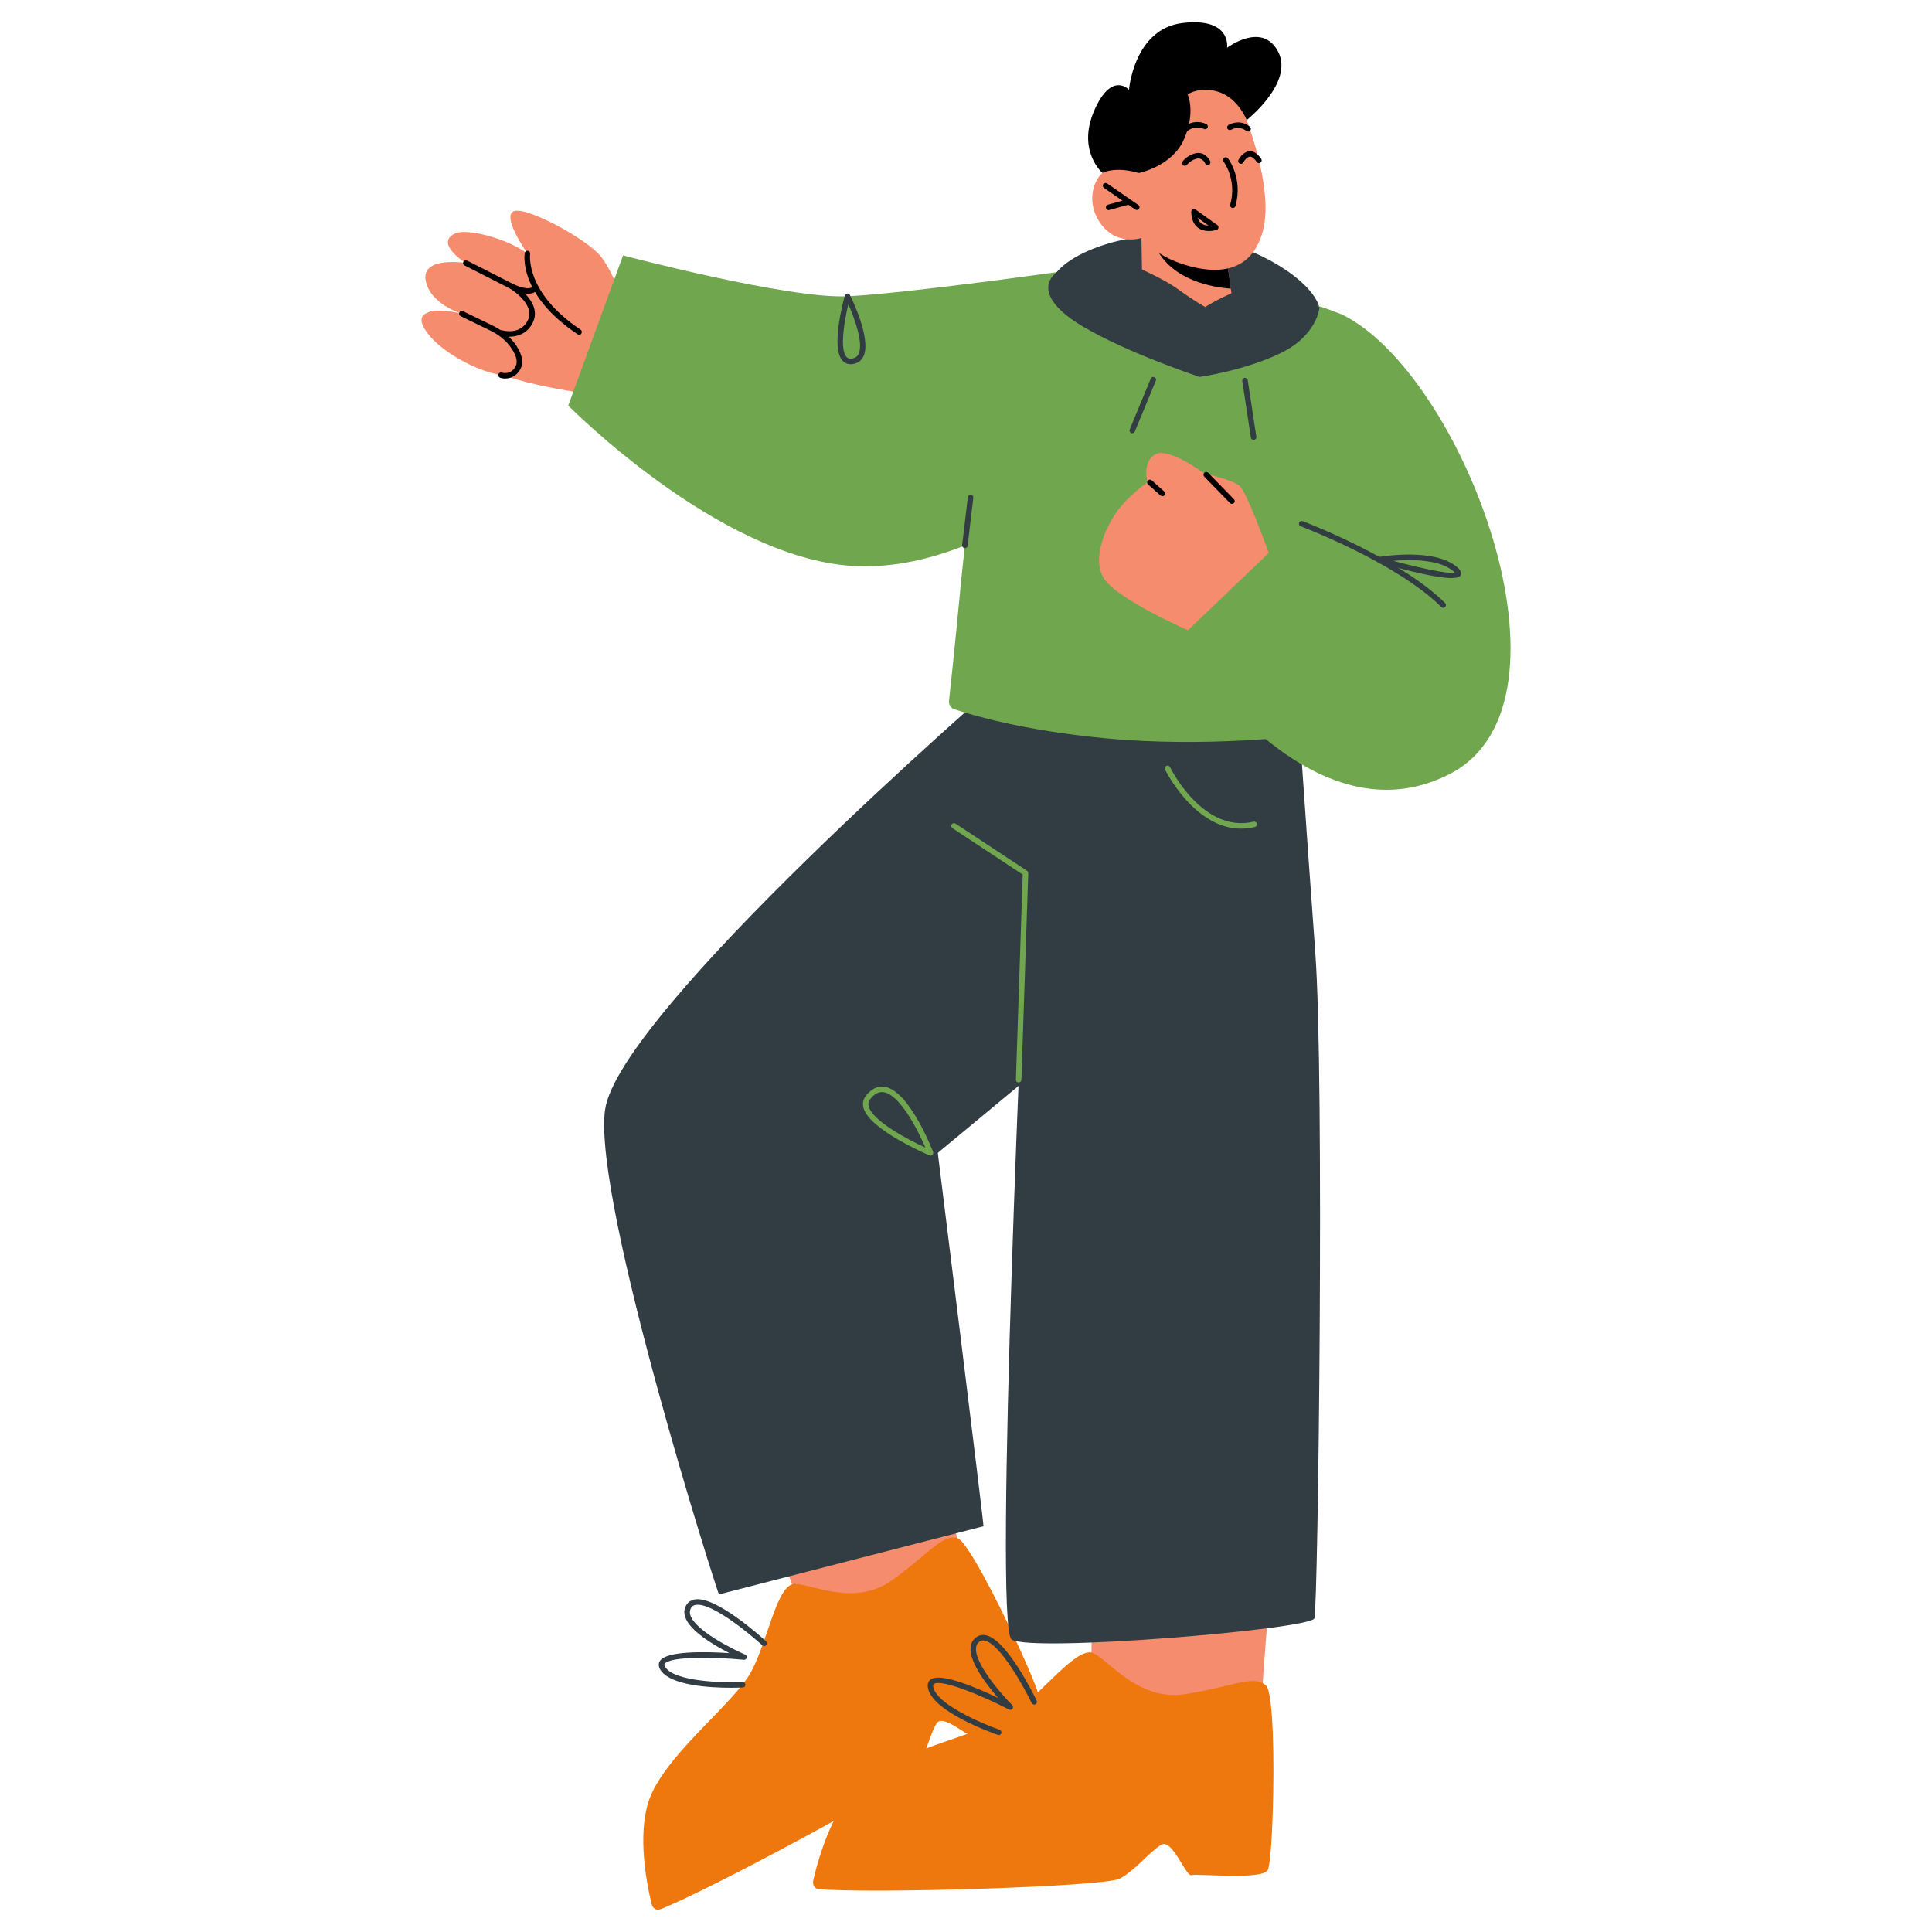 <?xml version="1.0" encoding="UTF-8"?>
<svg id="Layer_1" data-name="Layer 1" xmlns="http://www.w3.org/2000/svg" viewBox="0 0 400 400">
  <defs>
    <style>
      .cls-1 {
        fill: #f58c6d;
      }

      .cls-2 {
        fill: #70a64d;
      }

      .cls-3 {
        fill: #323c43;
      }

      .cls-4 {
        fill: #ee770e;
      }
    </style>
  </defs>
  <polygon class="cls-1" points="200.94 330.02 184.88 262.95 143.25 272.16 166.2 333.98 191.66 339.4 200.94 330.02"/>
  <path class="cls-4" d="M215.26,351.95c-.18,2.35-12.29,6.83-13.16,7.67-.87.83-6.73-4.97-8.15-2.86-1.42,2.1-2.27,6.78-4.36,9.85-1.96,2.86-44.29,25.51-52.98,28.71-.72.26-1.49-.23-1.7-1.1-.53-2.15-1.43-6.41-1.67-11.01-.21-4.14.12-8.6,1.77-12.07,4.25-9.05,17.06-18.66,20.51-25.03,3.47-6.37,5.35-18.24,9.03-18.18,3.68.07,12.49,4.73,20.14-.76,7.65-5.48,10.47-9.7,13.58-8.69,1.95.64,8.27,12.89,12.62,22.4,2.56,5.57,4.43,10.2,4.37,11.07Z"/>
  <path class="cls-3" d="M151.35,349.43c-4.32,0-12.75-.44-14.68-3.81-.45-.79-.27-1.38-.04-1.74,1.38-2.13,9.56-1.93,14.38-1.62-3.23-1.65-8.2-4.6-9.15-7.47-.29-.87-.22-1.69.21-2.43.39-.67,1.02-1.1,1.81-1.22,4.36-.7,13.68,7.72,14.73,8.68.23.21.25.57.04.8-.21.23-.57.25-.8.04-2.74-2.5-10.55-8.92-13.79-8.39-.47.07-.78.28-1,.66-.26.46-.3.95-.12,1.51,1.03,3.11,8.53,6.92,11.33,8.12.26.11.39.39.33.66-.07.27-.33.45-.6.42-6.19-.6-15.37-.73-16.39.86-.04.06-.14.21.07.56,1.8,3.14,12.22,3.38,16.07,3.19.32,0,.58.23.59.54.01.31-.23.58-.54.59-.33.01-1.22.05-2.43.05Z"/>
  <path class="cls-3" d="M206.39,141.66s-78.56,68.1-81.14,88.25c-2.46,19.2,23.42,100.23,23.6,100.19l54.77-14.11c.14-.03-9.46-77.3-9.46-77.3l63.17-52.39-50.94-44.65Z"/>
  <polygon class="cls-1" points="226.53 282.83 225.8 361.17 260.37 362.42 266.34 283.01 226.53 282.83"/>
  <path class="cls-3" d="M212.32,189.89l-6.87-39.64,62.64-13.46s2.32,34.47,4.23,60.48c1.91,26.01.58,135.51-.19,137.79s-58.88,7.11-62.7,4.37c-3.82-2.74,2.9-149.55,2.9-149.55Z"/>
  <path class="cls-2" d="M256.98,171.57c-9.75,0-15.7-12.11-15.77-12.24-.14-.28-.02-.62.27-.76.28-.14.62-.02.76.26.07.14,6.78,13.78,17.31,11.29.3-.07.61.12.68.42.07.3-.12.61-.42.68-.97.23-1.92.34-2.82.34Z"/>
  <path class="cls-2" d="M210.9,224.13c-.33-.01-.58-.27-.57-.59l1.41-42.47-14.54-9.6c-.26-.17-.33-.52-.16-.79.17-.26.52-.33.79-.16l14.81,9.77c.16.11.26.29.25.49l-1.42,42.78c-.01.31-.26.55-.57.55Z"/>
  <path class="cls-2" d="M192.65,239.26c-.07,0-.15-.01-.22-.05-.51-.22-12.51-5.36-13.67-9.89-.23-.9-.05-1.74.53-2.47,1.14-1.44,2.44-2.06,3.85-1.85,5.12.79,9.84,12.97,10.04,13.49.08.21.03.45-.14.61-.11.1-.25.16-.39.16ZM182.6,226.1c-.86,0-1.66.48-2.43,1.46-.36.46-.46.93-.32,1.49.75,2.95,7.84,6.76,11.74,8.56-1.67-3.92-5.32-10.97-8.63-11.48-.12-.02-.24-.03-.36-.03Z"/>
  <path class="cls-1" d="M125.2,81.94s-16.97-1.61-26.28-6.4c-9.31-4.79-11.2-8.8-10.56-10.46.64-1.66,7.26-.14,7.26-.14,0,0-8.61-4.77-7.14-8.4,1.47-3.63,9.56-.39,9.56-.39,0,0-5.33-4.85-2.65-6.92,2.68-2.07,14.32,4,14.32,4,0,0-5.64-7.75-3.58-9.38,2.06-1.63,15.62,5.69,18.4,9.41,2.78,3.72,4.9,10.33,4.9,10.33l-4.24,18.35Z"/>
  <path class="cls-1" d="M95.62,64.94s-12.71-2.81-6.77,4.46c4.51,5.51,16.44,10.27,18.08,7.49,1.64-2.78-3.12-7.96-3.12-7.96,0,0,5.01,1.51,6.03-2.5.93-3.65-3.94-7.16-3.94-7.16,0,0,5.4,2.79,6.31-1.41,1.34-6.17-14.48-11.06-17.89-9.56-4.53,2,2.1,6.14,2.1,6.14,0,0-9.11-1.44-8.3,3.54.82,4.97,7.48,6.97,7.48,6.97Z"/>
  <path d="M119.89,69.3c-.11,0-.22-.03-.31-.1-12.25-8.17-11-16.47-10.94-16.82.05-.31.35-.52.65-.46.31.05.52.34.47.65-.01.08-1.14,7.96,10.45,15.69.26.17.33.53.16.79-.11.16-.29.25-.47.25Z"/>
  <path d="M104.58,78.37c-.41,0-.77-.07-1.03-.16-.3-.1-.45-.42-.35-.72.1-.3.43-.45.72-.35.18.06,1.78.52,2.78-1.2.53-.91.28-2.16-.73-3.7-1.02-1.57-2.54-2.87-4.38-3.76l-6.21-3.02c-.28-.14-.4-.48-.26-.76.14-.28.48-.4.76-.26l6.21,3.02c2.03.99,3.7,2.43,4.84,4.16,1.26,1.93,1.52,3.58.76,4.89-.84,1.46-2.11,1.86-3.1,1.86Z"/>
  <path d="M105.43,69.71c-.68,0-1.3-.1-1.77-.24-.3-.09-.47-.4-.38-.7.09-.3.41-.47.7-.38.16.05,3.86,1.08,5.35-2.19,1.49-3.27-3.66-6.41-3.71-6.44l-9.44-4.81c-.28-.14-.39-.48-.25-.76.14-.28.48-.39.76-.25l9.48,4.83c.28.17,6.11,3.72,4.19,7.9-1.09,2.39-3.21,3.05-4.93,3.05Z"/>
  <path d="M109.27,60.82c-1.6,0-3.34-.91-3.62-1.06-.28-.15-.38-.49-.23-.77.15-.27.49-.38.77-.23.85.46,3.47,1.53,4.29.45.19-.25.54-.3.8-.11.25.19.3.55.11.8-.52.68-1.29.92-2.11.92Z"/>
  <path class="cls-2" d="M129,52.87l-11.35,31.1s31,31.41,58.72,33.19c27.72,1.78,54.14-24.18,54.14-24.18l-8.94-37.02s-33.82,4.8-46.1,5.38c-12.28.58-46.47-8.46-46.47-8.46Z"/>
  <path class="cls-4" d="M262.46,387.21c-1.25,2.06-14.57.66-15.76,1.02-1.19.37-3.96-7.59-6.24-6.3-2.28,1.27-5.23,5.15-8.59,7.01-3.14,1.72-52.89,3.18-62.43,2.16-.78-.09-1.27-.88-1.07-1.77.5-2.2,1.62-6.49,3.53-10.8,1.71-3.87,4.07-7.79,7.2-10.21,8.12-6.33,24.45-9.29,30.59-13.53,6.16-4.24,13.38-14.21,16.77-12.49,3.39,1.74,9.42,9.98,19.05,8.44,9.63-1.53,14.2-4.1,16.61-1.77,1.51,1.47,1.73,15.51,1.39,26.16-.19,6.24-.59,11.31-1.05,12.08Z"/>
  <path class="cls-3" d="M206.77,359.21c-.06,0-.12-.01-.19-.03-1.41-.49-13.79-4.93-14.48-9.85-.13-.9.26-1.38.61-1.63,2.07-1.47,9.6,1.76,13.95,3.85-2.38-2.73-5.9-7.32-5.72-10.34.05-.92.43-1.65,1.1-2.18.61-.48,1.35-.64,2.14-.46,4.3,1,9.83,12.25,10.45,13.53.14.28.02.62-.27.76-.28.14-.62.02-.76-.26-1.61-3.34-6.49-12.18-9.68-12.92-.46-.11-.83-.03-1.18.24-.42.33-.64.77-.67,1.36-.2,3.28,5.34,9.59,7.5,11.75.2.2.22.51.06.74-.17.23-.47.3-.72.17-5.52-2.86-13.99-6.38-15.54-5.3-.06.04-.2.14-.15.55.5,3.59,10.08,7.67,13.73,8.94.3.1.45.43.35.72-.08.23-.3.38-.54.38Z"/>
  <path class="cls-3" d="M256.2,78.66s18.56-8.94,16.98-14.97c-1.57-6.04-14.72-13.99-27.52-15.01-12.8-1.01-27.45,4.26-28.3,10.64s38.84,19.34,38.84,19.34Z"/>
  <path class="cls-2" d="M214.66,57.42c10.02-1.85,12.24,1.8,16.39,1.79,4.16-.02,15.93-.12,23.9,2.07,7.96,2.19,8.6-1.88,22.81,3.8,5.7,2.28-1.97,52.86-3.35,61.58-1.38,8.72-4.19,25.59-4.19,25.59,0,0-20.34,2.62-41.43.6-17.05-1.63-27.74-4.84-31.21-6.01-.73-.25-1.18-.96-1.1-1.72.33-3.05,1.21-11.24,2.13-20.91,1.33-14.02,2.6-23.18,2.6-23.18,0,0,.68-41.24,13.46-43.61Z"/>
  <path class="cls-1" d="M236.32,49.26l.26,14.16s2.63,4.02,10.92,4.54c6.18.39,8.32-1.05,8.32-1.05l-.99-7.15-.98-6.98-15.01-3.01-2.52-.51Z"/>
  <path d="M238.84,49.77c.04.39.2.84.44,1.36,3.3,7.01,11.99,8.38,15.55,8.63l-.98-6.98-15.01-3.01Z"/>
  <path class="cls-1" d="M256.41,20.46s7.76,17.61,5.01,27.53c-2.75,9.91-11.78,8.38-17.18,6.48-5.41-1.9-7.92-5.2-7.92-5.2,0,0-5.04,1.73-8.43-2.96-3.39-4.68-1.33-10.07,1.55-11.32,2.88-1.24,6.31.83,6.31.83l-2.7-5.12s11.22-26.08,23.36-10.24Z"/>
  <path d="M235.75,35.82s6.93-1.33,9.4-7.02c2.47-5.69.73-9.26.73-9.26,0,0,2.66-1.83,6.59-.46,3.94,1.37,5.65,5.77,5.65,5.77,0,0,9.8-7.73,6.52-14.12-3.28-6.39-10.59-.84-10.59-.84,0,0,.99-6.3-9.15-5.14-10.14,1.16-11.15,13.83-11.15,13.83,0,0-3.61-3.96-7.21,4.33-3.6,8.29,1.69,12.88,1.69,12.88,0,0,2.63-1.43,7.5.02Z"/>
  <path d="M235.35,43.47c-.11,0-.22-.03-.32-.1l-6.46-4.47c-.26-.18-.32-.53-.14-.79.18-.26.53-.32.79-.14l6.46,4.47c.26.18.32.53.14.79-.11.16-.29.24-.47.24Z"/>
  <path d="M229.54,43.5c-.25,0-.48-.16-.55-.42-.08-.3.09-.61.39-.7l4.18-1.16c.3-.08.61.09.7.39.08.3-.09.61-.39.7l-4.18,1.16c-.05.01-.1.02-.15.02Z"/>
  <path d="M244.68,28.14c-.12,0-.24-.04-.34-.11-.25-.19-.3-.54-.12-.79,1.87-2.52,4.44-2.12,5.54-1.55.28.14.39.49.24.76-.14.28-.48.39-.76.24-.1-.05-2.36-1.15-4.11,1.22-.11.15-.28.23-.46.23Z"/>
  <path d="M258.4,27.23c-.12,0-.25-.04-.35-.12-1.51-1.2-3.06-.3-3.12-.26-.27.16-.62.07-.78-.19-.16-.27-.08-.61.19-.78.09-.06,2.28-1.37,4.42.34.25.19.29.55.09.8-.11.14-.28.21-.44.21Z"/>
  <path d="M245.3,34.32c-.12,0-.24-.04-.35-.12-.25-.19-.29-.54-.1-.79.04-.06,1.09-1.4,2.83-1.71,1.56-.28,2.57.98,2.88,1.69.12.29,0,.62-.29.75-.28.13-.62,0-.74-.29-.02-.05-.56-1.22-1.64-1.03-1.3.23-2.13,1.28-2.14,1.29-.11.14-.28.22-.45.22Z"/>
  <path d="M256.92,33.92c-.08,0-.17-.02-.25-.06-.28-.14-.39-.48-.26-.76.03-.06.74-1.48,2.06-1.77,1.42-.31,2.54,1.38,2.66,1.57.17.26.09.61-.17.78-.26.17-.61.09-.78-.17-.26-.4-.95-1.19-1.46-1.08-.65.14-1.15.89-1.29,1.17-.1.2-.3.31-.51.31Z"/>
  <path d="M250.29,47.83c-.69,0-1.49-.14-2.18-.62-.94-.66-1.43-1.79-1.48-3.35,0-.21.11-.41.3-.52.19-.1.42-.09.6.04l4.51,3.22c.17.12.26.34.23.55-.03.21-.18.39-.39.45-.05.02-.73.23-1.59.23ZM247.95,45.08c.16.53.43.94.81,1.2.44.31.98.41,1.46.42l-2.27-1.62Z"/>
  <path d="M255.25,43.07c-.05,0-.1,0-.15-.02-.3-.08-.48-.4-.39-.7,1.43-5.16-1.35-8.86-1.38-8.89-.19-.25-.14-.6.1-.8.25-.19.6-.15.79.1.13.17,3.16,4.17,1.57,9.89-.07.25-.3.41-.55.41Z"/>
  <path class="cls-3" d="M273.18,63.69s-.44,5.72-7.98,9.39c-7.54,3.67-16.84,4.96-16.84,4.96,0,0-14.88-4.93-24.2-10.46-7.13-4.23-8.86-8.34-5.42-11.19,3.44-2.85,14.57-1.97,14.57-1.97,0,0,7.14,2.94,10.56,5.44,3.42,2.5,5.65,3.69,5.65,3.69,0,0,6.44-4,11.18-4.64,4.74-.64,5.67-.52,5.67-.52l6.82,5.28Z"/>
  <path class="cls-3" d="M234.43,89.7c-.07,0-.15-.01-.22-.04-.29-.12-.43-.45-.31-.74l4.36-10.54c.12-.29.45-.42.74-.31.29.12.43.45.31.74l-4.36,10.54c-.09.22-.3.35-.52.35Z"/>
  <path class="cls-3" d="M259.54,91.08c-.28,0-.52-.2-.56-.48l-1.78-11.72c-.05-.31.17-.6.48-.65.31-.05.6.17.65.48l1.78,11.72c.05.31-.17.6-.48.65-.03,0-.06,0-.09,0Z"/>
  <path class="cls-1" d="M264.33,119.07s-5.96-17.25-7.78-18.56c-1.83-1.31-7.23-2.5-7.23-2.5,0,0-7.55-5.6-10.22-3.91-2.68,1.69-1.53,5.71-1.53,5.71,0,0-4.1,2.98-6.3,6.07-2.2,3.09-5.37,9.63-2.72,13.86,2.65,4.22,16.54,10.41,18.9,11.4,2.37.99,16.88-12.06,16.88-12.06Z"/>
  <path class="cls-2" d="M266.73,110.61l-22.82,21.83s26.62,43.11,56.29,27.78c28.73-14.84,2.44-83.18-22.44-95.14l-11.03,45.54Z"/>
  <path d="M255.07,104.32c-.15,0-.29-.06-.41-.17l-5.33-5.47c-.22-.22-.21-.58.01-.8.22-.22.58-.21.8.01l5.33,5.47c.22.22.21.58-.01.8-.11.11-.25.16-.4.16Z"/>
  <path d="M240.66,102.73c-.13,0-.27-.05-.38-.14l-2.58-2.29c-.23-.21-.26-.57-.05-.8.21-.24.57-.26.8-.05l2.58,2.29c.23.21.26.57.05.8-.11.13-.27.19-.42.19Z"/>
  <path class="cls-3" d="M176.12,75.4c-.83,0-1.36-.38-1.69-.72-2.45-2.67.18-12.4.49-13.5.06-.23.26-.39.49-.41.24-.03.46.1.56.31.19.37,4.56,9.15,2.78,12.74-.42.84-1.11,1.36-2.06,1.53-.21.04-.4.06-.58.06ZM175.63,63c-.82,3.44-1.83,9.31-.36,10.91.18.2.51.46,1.22.32.6-.11,1-.41,1.26-.92,1.07-2.16-.78-7.31-2.11-10.31Z"/>
  <path class="cls-3" d="M298.81,125.85c-.14,0-.29-.06-.4-.17-9.23-9.2-28.93-16.65-29.12-16.73-.29-.11-.44-.44-.33-.73.11-.29.44-.44.73-.33.2.08,20.12,7.62,29.52,16.98.22.22.22.58,0,.8-.11.11-.26.17-.4.17Z"/>
  <path class="cls-3" d="M300.53,119.68c-3.16,0-9.62-1.64-15.17-3.25-.25-.07-.42-.31-.41-.58.01-.26.21-.48.47-.53.47-.08,11.56-1.96,16.23,2.08.31.27,1.15.99.75,1.73-.21.38-.87.54-1.86.54ZM288.42,116.11c5.7,1.53,11.44,2.75,12.82,2.48-.07-.08-.18-.19-.34-.33-2.91-2.51-8.92-2.45-12.48-2.15Z"/>
  <path class="cls-3" d="M199.76,113.49c-.38-.04-.6-.32-.56-.63l1.18-9.93c.04-.31.32-.53.63-.5.31.04.53.32.5.63l-1.18,9.93c-.03.29-.28.5-.56.5Z"/>
</svg>